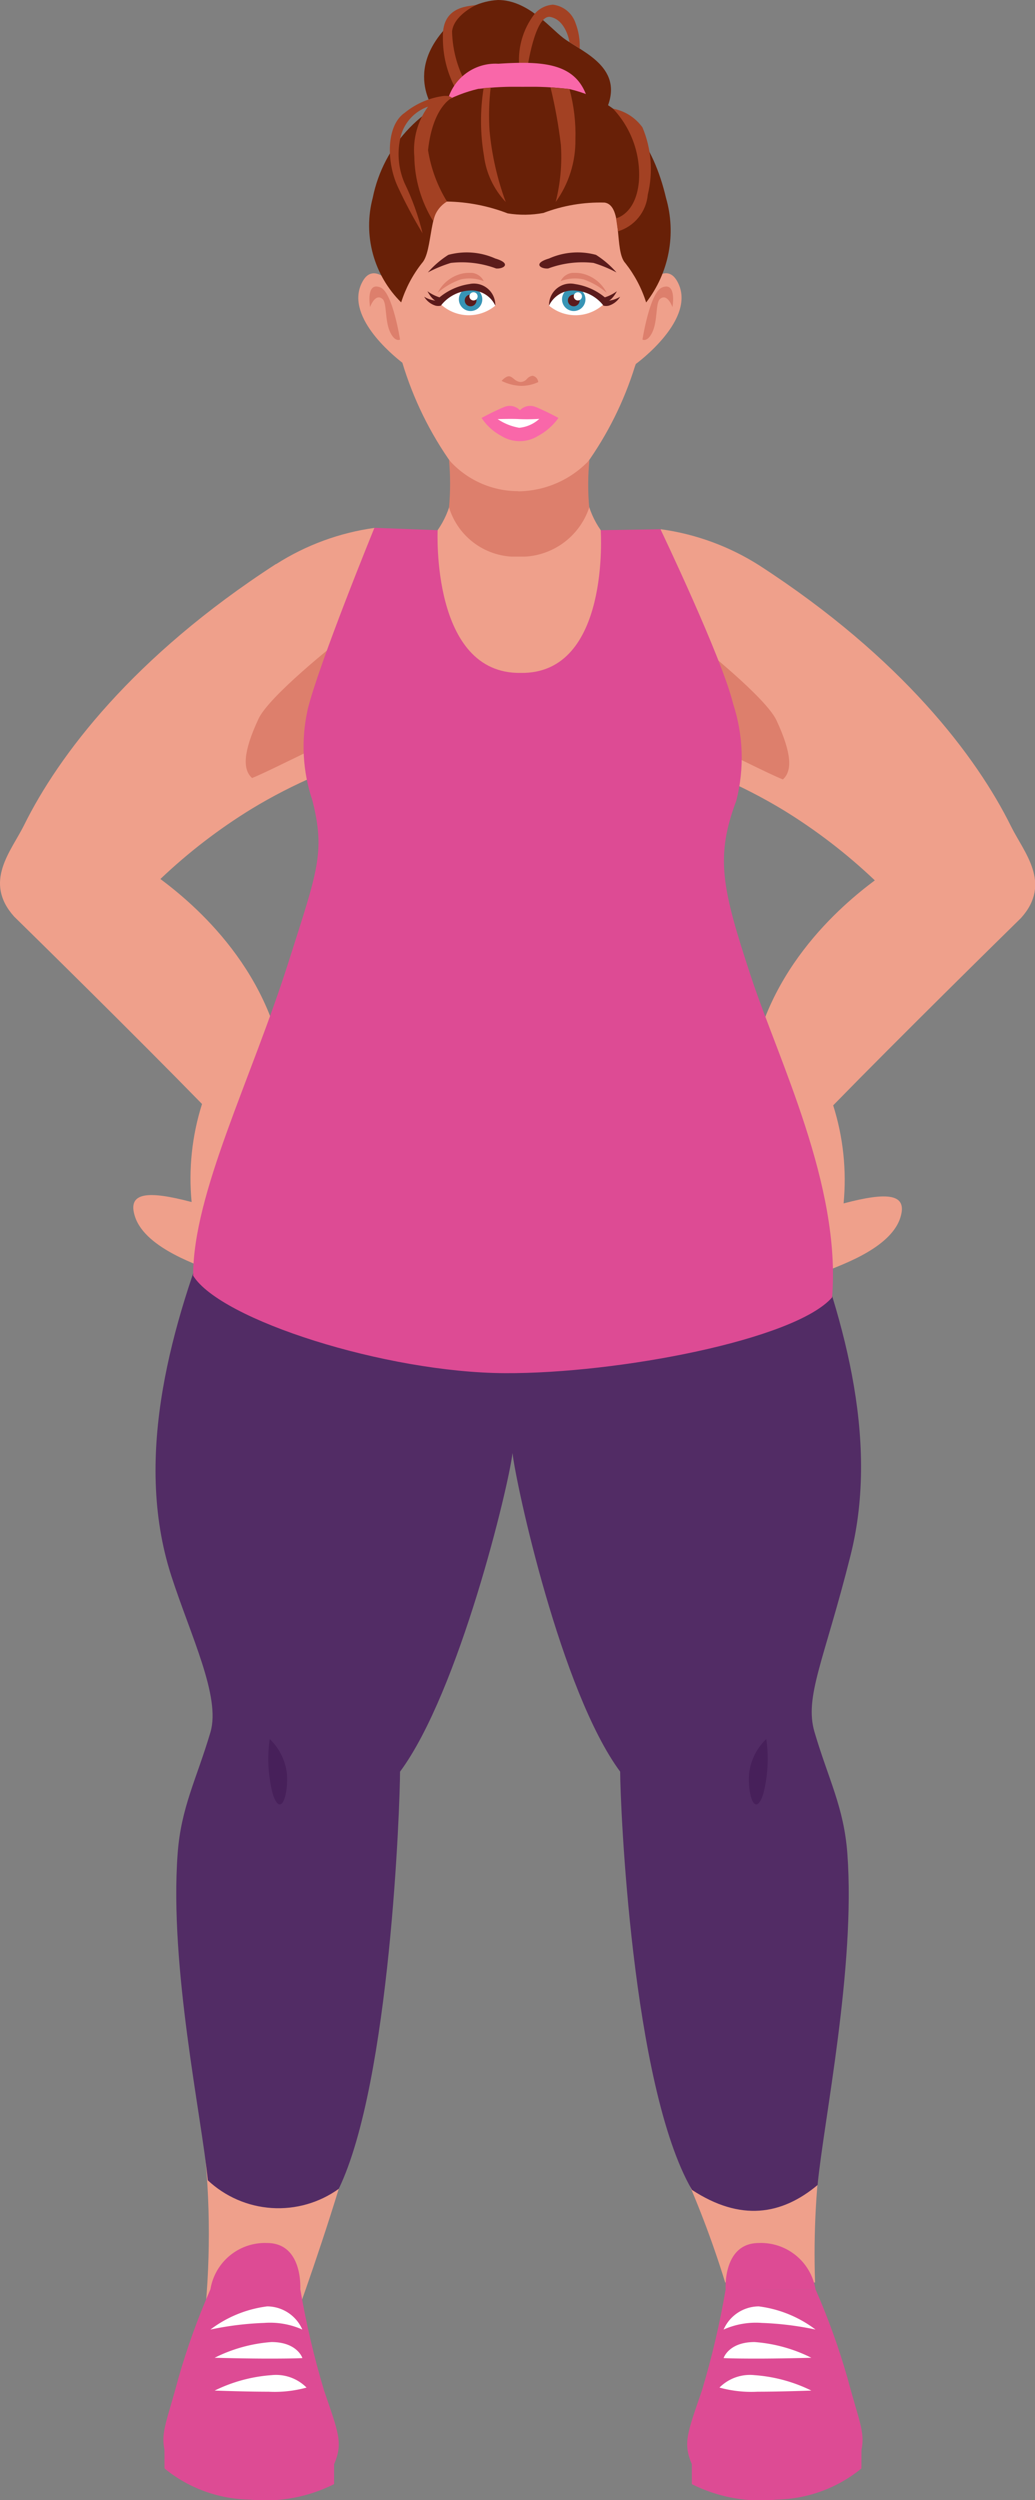 <svg id="journey-img-2" xmlns="http://www.w3.org/2000/svg" xmlns:xlink="http://www.w3.org/1999/xlink" width="54.591" height="131.854" viewBox="0 0 54.591 131.854">
  <rect x="0" y="0" width="54.591" height="131.854" fill="#808080" stroke="none"/>
  <defs>
    <clipPath id="clip-path">
      <path id="Path_409" data-name="Path 409" d="M38.082,42.846a27.462,27.462,0,0,1,7.131,3.048,29.006,29.006,0,0,1,4.794,3.689c-1.669,1.248-6.143,4.918-6.642,10.885.388-.019.471,2.525.8,5.069.393,3.067,1.137,6.135,3.2,4.707.319-.221,3.425-1.1,3.987-2.87.406-1.278-.674-1.367-2.992-.754a13,13,0,0,0-.549-5.171c3.49-3.577,8.889-8.883,9.91-9.884,1.645-1.837.153-3.449-.528-4.829-1.8-3.643-5.728-8.872-13.276-13.762a12.963,12.963,0,0,0-5.2-1.91Z" transform="translate(-38.082 -31.065)" fill="none"/>
    </clipPath>
    <linearGradient id="linear-gradient" x1="-0.487" y1="2.972" x2="-0.468" y2="2.972" gradientUnits="objectBoundingBox">
      <stop offset="0" stop-color="#ffc5b3"/>
      <stop offset="0.362" stop-color="#fabaa8"/>
      <stop offset="0.994" stop-color="#efa08b"/>
      <stop offset="1" stop-color="#efa08b"/>
    </linearGradient>
    <clipPath id="clip-path-2">
      <path id="Path_410" data-name="Path 410" d="M29.525,11.613H22.488c.085.987.135,2.728.267,4.5-.4-.415-1.045-.872-1.483-.112-1.029,1.788,1.579,3.917,2.085,4.307a18.243,18.243,0,0,0,2.62,5.344,4.613,4.613,0,0,1-.758,3.486S23.167,37,28.258,38.375a2.942,2.942,0,0,0,.952.084,5.956,5.956,0,0,0,1.571-.084C35.873,37,33.821,29.14,33.821,29.14a4.613,4.613,0,0,1-.758-3.486A18.1,18.1,0,0,0,35.625,20.5c.014-.047.032-.078.046-.125h0s3.312-2.4,2.175-4.376c-.466-.811-1.166-.237-1.557.194.137-1.8.186-3.581.273-4.584Z" transform="translate(-21.034 -11.613)" fill="none"/>
    </clipPath>
    <linearGradient id="linear-gradient-2" x1="-0.966" y1="4.518" x2="-0.918" y2="4.518" gradientUnits="objectBoundingBox">
      <stop offset="0" stop-color="#ffc5b3"/>
      <stop offset="0.282" stop-color="#fab9a6"/>
      <stop offset="1" stop-color="#efa08b"/>
    </linearGradient>
    <clipPath id="clip-path-3">
      <path id="Path_411" data-name="Path 411" d="M26.369,1.147c-2.789,2.621-.764,4.9-.764,4.9s7.049,2.828,8.642.216-.994-3.484-2.023-4.27C31.508,1.444,30.356,0,28.792,0a3.552,3.552,0,0,0-2.422,1.146" transform="translate(-24.895 -0.001)" fill="none"/>
    </clipPath>
    <linearGradient id="linear-gradient-3" x1="-1.717" y1="14.851" x2="-1.644" y2="14.851" gradientUnits="objectBoundingBox">
      <stop offset="0" stop-color="#7b2b08"/>
      <stop offset="1" stop-color="#682007"/>
    </linearGradient>
    <clipPath id="clip-path-4">
      <path id="Path_412" data-name="Path 412" d="M31.3.749a3.971,3.971,0,0,0-.8,2.963h.394S31.3.749,32.131.923s1,1.328,1,1.328l.538.339a3.377,3.377,0,0,0-.217-1.338A1.442,1.442,0,0,0,32.259.274,1.4,1.4,0,0,0,31.3.749" transform="translate(-30.472 -0.274)" fill="none"/>
    </clipPath>
    <linearGradient id="linear-gradient-4" x1="-7.821" y1="38.274" x2="-7.562" y2="38.274" gradientUnits="objectBoundingBox">
      <stop offset="0" stop-color="#b24e2b"/>
      <stop offset="1" stop-color="#a34123"/>
    </linearGradient>
    <clipPath id="clip-path-5">
      <path id="Path_413" data-name="Path 413" d="M26,1.993a5.539,5.539,0,0,0,.672,2.713l.671-.06a6,6,0,0,1-.86-2.956C26.566.869,27.641.341,27.772.28,27.527.376,25.946.248,26,1.993M27.772.28l.013-.006L27.772.28" transform="translate(-25.997 -0.274)" fill="none"/>
    </clipPath>
    <linearGradient id="linear-gradient-5" x1="-12.672" y1="29.526" x2="-12.184" y2="29.526" xlink:href="#linear-gradient-4"/>
    <clipPath id="clip-path-6">
      <rect id="Rectangle_153" data-name="Rectangle 153" width="54.591" height="131.853" fill="none"/>
    </clipPath>
    <clipPath id="clip-path-7">
      <path id="Path_415" data-name="Path 415" d="M27.442,5.2a7.405,7.405,0,0,0-5.581,5.75,5.7,5.7,0,0,0,1.5,5.515A6.512,6.512,0,0,1,24.451,14.4c.612-.645.323-3.1,1.329-3.254a9.312,9.312,0,0,1,3.2.625,5.48,5.48,0,0,0,1.885-.023,8.4,8.4,0,0,1,3.225-.547c1.005.155.484,2.554,1.1,3.2a6.512,6.512,0,0,1,1.092,2.068,6.19,6.19,0,0,0,1.047-5.515c-.651-2.776-2.12-5.036-5.083-5.738a17.073,17.073,0,0,0-2.482-.12,16.331,16.331,0,0,0-2.315.108" transform="translate(-21.684 -5.094)" fill="none"/>
    </clipPath>
    <linearGradient id="linear-gradient-6" x1="-1.101" y1="11.192" x2="-1.049" y2="11.192" xlink:href="#linear-gradient-3"/>
    <clipPath id="clip-path-8">
      <path id="Path_416" data-name="Path 416" d="M23.682,6.51c-1,.67-.976,2.607-.385,3.893a25.588,25.588,0,0,0,1.316,2.477,13.355,13.355,0,0,0-.96-2.67,3.874,3.874,0,0,1-.183-2.489A2.257,2.257,0,0,1,24.9,6.195a3.885,3.885,0,0,0-.724,2.627,6.658,6.658,0,0,0,1,3.418A1.531,1.531,0,0,1,25.9,11.2,7.392,7.392,0,0,1,24.9,8.491c.251-2.309,1.269-2.766,1.269-2.766a.613.613,0,0,0-.393-.1,4.074,4.074,0,0,0-2.091.882" transform="translate(-22.886 -5.628)" fill="none"/>
    </clipPath>
    <linearGradient id="linear-gradient-7" x1="-5.846" y1="17.483" x2="-5.588" y2="17.483" gradientUnits="objectBoundingBox">
      <stop offset="0" stop-color="#b24e2b"/>
      <stop offset="0.39" stop-color="#aa4726"/>
      <stop offset="1" stop-color="#a34123"/>
    </linearGradient>
    <clipPath id="clip-path-9">
      <path id="Path_417" data-name="Path 417" d="M28.374,5.168a10.943,10.943,0,0,0,.016,3.56,4.334,4.334,0,0,0,1.151,2.448,14.836,14.836,0,0,1-.854-3.752,12.569,12.569,0,0,1,.059-2.284Z" transform="translate(-28.228 -5.14)" fill="none"/>
    </clipPath>
    <linearGradient id="linear-gradient-8" x1="-16.704" y1="21.079" x2="-16.108" y2="21.079" xlink:href="#linear-gradient-7"/>
    <clipPath id="clip-path-10">
      <path id="Path_418" data-name="Path 418" d="M32.863,8.15a9.65,9.65,0,0,1-.274,3.024,5.512,5.512,0,0,0,1.041-3.29,9.117,9.117,0,0,0-.313-2.668l-1-.091a25.665,25.665,0,0,1,.545,3.024" transform="translate(-32.318 -5.126)" fill="none"/>
    </clipPath>
    <linearGradient id="linear-gradient-9" x1="-20.986" y1="21.037" x2="-20.336" y2="21.037" xlink:href="#linear-gradient-7"/>
    <clipPath id="clip-path-11">
      <path id="Path_419" data-name="Path 419" d="M37.347,10.26c-.168,1.691-1.2,1.9-1.2,1.9l.1.687A2.224,2.224,0,0,0,37.82,10.91a5.691,5.691,0,0,0-.28-3.543,2.484,2.484,0,0,0-1.555-.989,5.071,5.071,0,0,1,1.363,3.882" transform="translate(-35.984 -6.378)" fill="none"/>
    </clipPath>
    <linearGradient id="linear-gradient-10" x1="-15.345" y1="19.509" x2="-14.919" y2="19.509" xlink:href="#linear-gradient-7"/>
    <clipPath id="clip-path-12">
      <path id="Path_420" data-name="Path 420" d="M38.741,16.871c-.641.272-1.026,2.746-1.026,2.746s.256.153.514-.375c.3-.617.167-1.562.412-1.768.391-.33.656.431.656.431s.192-1.088-.328-1.088a.6.6,0,0,0-.227.054" transform="translate(-37.715 -16.817)" fill="none"/>
    </clipPath>
    <linearGradient id="linear-gradient-11" x1="-19.106" y1="39.532" x2="-18.599" y2="39.532" gradientUnits="objectBoundingBox">
      <stop offset="0" stop-color="#efa08b"/>
      <stop offset="0.279" stop-color="#e6917d"/>
      <stop offset="0.658" stop-color="#df8370"/>
      <stop offset="0.995" stop-color="#dd7f6c"/>
      <stop offset="1" stop-color="#dd7f6c"/>
    </linearGradient>
    <clipPath id="clip-path-13">
      <path id="Path_421" data-name="Path 421" d="M21.718,17.905s.266-.761.656-.431c.244.206.111,1.151.412,1.768.258.527.514.375.514.375s-.385-2.474-1.026-2.746a.6.6,0,0,0-.227-.054c-.52,0-.328,1.088-.328,1.088" transform="translate(-21.683 -16.817)" fill="none"/>
    </clipPath>
    <linearGradient id="linear-gradient-12" x1="-10.896" y1="39.532" x2="-10.389" y2="39.532" xlink:href="#linear-gradient-11"/>
    <clipPath id="clip-path-15">
      <path id="Path_429" data-name="Path 429" d="M26.992,16.053a1.929,1.929,0,0,0-1.3,1.016,3.691,3.691,0,0,1,1.216-.707,2.053,2.053,0,0,1,1.216.093.783.783,0,0,0-.792-.438,1.727,1.727,0,0,0-.339.036" transform="translate(-25.692 -16.017)" fill="none"/>
    </clipPath>
    <linearGradient id="linear-gradient-13" x1="-9.494" y1="111.64" x2="-9.125" y2="111.64" xlink:href="#linear-gradient-11"/>
    <clipPath id="clip-path-17">
      <path id="Path_438" data-name="Path 438" d="M32.908,16.455a2.051,2.051,0,0,1,1.215-.093,3.688,3.688,0,0,1,1.217.707,1.931,1.931,0,0,0-1.3-1.016,1.743,1.743,0,0,0-.34-.036.783.783,0,0,0-.792.438" transform="translate(-32.908 -16.017)" fill="none"/>
    </clipPath>
    <linearGradient id="linear-gradient-14" x1="-12.161" y1="111.64" x2="-11.792" y2="111.64" xlink:href="#linear-gradient-11"/>
    <clipPath id="clip-path-19">
      <path id="Path_441" data-name="Path 441" d="M30.782,22.221a.438.438,0,0,1-.35.164c-.288-.041-.328-.206-.527-.288s-.459.23-.459.23a2.441,2.441,0,0,0,1.018.263,2.11,2.11,0,0,0,.915-.2.371.371,0,0,0-.268-.327.2.2,0,0,0-.046-.005.475.475,0,0,0-.283.166" transform="translate(-29.446 -22.055)" fill="none"/>
    </clipPath>
    <linearGradient id="linear-gradient-15" x1="-13.689" y1="191.612" x2="-13.225" y2="191.612" xlink:href="#linear-gradient-11"/>
    <clipPath id="clip-path-20">
      <path id="Path_442" data-name="Path 442" d="M11.933,135.6l4.856-.6s1.567-4.258,2.83-8.639a18.283,18.283,0,0,1-7.687-.908,43.892,43.892,0,0,1,0,10.149" transform="translate(-11.933 -125.448)" fill="none"/>
    </clipPath>
    <linearGradient id="linear-gradient-16" x1="-1.395" y1="1.886" x2="-1.278" y2="1.886" xlink:href="#linear-gradient"/>
    <clipPath id="clip-path-21">
      <path id="Path_443" data-name="Path 443" d="M39.788,126.556a52.353,52.353,0,0,1,2.5,6.529h4.74a44.053,44.053,0,0,1,.441-7.9c-1.873.979-5.606,1.846-7.683,1.368" transform="translate(-39.788 -125.188)" fill="none"/>
    </clipPath>
    <linearGradient id="linear-gradient-17" x1="-4.653" y1="2.453" x2="-4.536" y2="2.453" xlink:href="#linear-gradient"/>
    <clipPath id="clip-path-22">
      <path id="Path_444" data-name="Path 444" d="M36.593,63.288c-.7.682-4.65,1.466-8.636,1.512-3.987-.046-7.938-.83-8.636-1.512,0,0-7.2-1.152-7.078,7.208C10.058,76.066,7.9,83.133,9.96,89.514c1.024,3.171,2.618,6.379,2.066,8.251-.735,2.486-1.55,3.953-1.731,6.409-.44,5.986,1.267,13.836,1.592,17.223a5.452,5.452,0,0,0,6.907.449c2.725-5.651,3.232-20.351,3.232-22,3.125-4.219,5.744-15.122,5.932-16.806.189,1.684,2.554,12.586,5.679,16.806,0,1.646.6,16.56,3.786,22.056,2.559,1.675,4.725,1.331,6.626-.256.325-3.387,2.012-11.49,1.571-17.476-.181-2.456-1-3.923-1.731-6.409-.553-1.872.509-3.776,1.9-9.326,1.574-6.266-.489-12.919-2.675-18.488.086-5.947-3.254-6.805-5.189-6.805a5.956,5.956,0,0,0-1.337.141" transform="translate(-9.128 -63.147)" fill="none"/>
    </clipPath>
    <linearGradient id="linear-gradient-18" x1="-0.177" y1="1.239" x2="-0.154" y2="1.239" gradientUnits="objectBoundingBox">
      <stop offset="0" stop-color="#603877"/>
      <stop offset="1" stop-color="#522c65"/>
    </linearGradient>
    <clipPath id="clip-path-24">
      <path id="Path_447" data-name="Path 447" d="M12.073,134.372a36.7,36.7,0,0,0-1.687,4.679c-.58,2.191-.942,2.854-.738,3.784.279,1.268,1.552,2.175,4.46,2.22s4.046-.429,4.483-1.445c.486-1.135.238-1.658-.526-3.9a44.658,44.658,0,0,1-1.253-5.342Z" transform="translate(-9.59 -134.372)" fill="none"/>
    </clipPath>
    <linearGradient id="linear-gradient-19" x1="-0.879" y1="1.037" x2="-0.786" y2="1.037" gradientUnits="objectBoundingBox">
      <stop offset="0" stop-color="#f97ca9"/>
      <stop offset="0.283" stop-color="#f677a7"/>
      <stop offset="0.572" stop-color="#ef6ba1"/>
      <stop offset="0.863" stop-color="#e45799"/>
      <stop offset="1" stop-color="#dd4b94"/>
    </linearGradient>
    <clipPath id="clip-path-26">
      <path id="Path_453" data-name="Path 453" d="M42.369,134.372a44.468,44.468,0,0,1-1.253,5.342c-.764,2.239-1.012,2.762-.525,3.9.436,1.016,1.575,1.49,4.482,1.445s4.182-.952,4.46-2.22c.2-.931-.157-1.593-.738-3.784a36.548,36.548,0,0,0-1.687-4.679Z" transform="translate(-40.34 -134.372)" fill="none"/>
    </clipPath>
    <linearGradient id="linear-gradient-20" x1="-3.738" y1="1.037" x2="-3.645" y2="1.037" xlink:href="#linear-gradient-19"/>
    <clipPath id="clip-path-28">
      <path id="Path_459" data-name="Path 459" d="M41.733,43.215c1.1.482,2.844,1.393,3.678,1.73.493-.443.488-1.35-.341-3.125C44.5,40.608,40.945,37.8,40.945,37.8s-1.233,4.528.788,5.414" transform="translate(-40.573 -37.801)" fill="none"/>
    </clipPath>
    <linearGradient id="linear-gradient-21" x1="-3.884" y1="11.926" x2="-3.783" y2="11.926" xlink:href="#linear-gradient-11"/>
    <clipPath id="clip-path-29">
      <path id="Path_460" data-name="Path 460" d="M14.551,32.893C7,37.782,3.075,43.011,1.274,46.654.593,48.034-.9,49.646.746,51.484c1.021,1,6.42,6.307,9.91,9.884a13,13,0,0,0-.549,5.171c-2.318-.613-3.4-.524-2.992.755.562,1.769,3.669,2.647,3.987,2.868,2.058,1.429,2.8-1.639,3.2-4.707.325-2.544.408-5.088.8-5.068-.5-5.967-4.971-9.637-6.642-10.885a29,29,0,0,1,4.794-3.689,27.426,27.426,0,0,1,7.131-3.048l-.621-11.782a12.961,12.961,0,0,0-5.2,1.912" transform="translate(0 -30.981)" fill="none"/>
    </clipPath>
    <linearGradient id="linear-gradient-22" x1="0.212" y1="2.342" x2="0.239" y2="2.342" xlink:href="#linear-gradient"/>
    <clipPath id="clip-path-30">
      <path id="Path_461" data-name="Path 461" d="M15.1,41.737c-.829,1.774-.835,2.682-.341,3.124.835-.336,2.577-1.247,3.678-1.73,2.021-.885.788-5.413.788-5.413s-3.558,2.806-4.125,4.019" transform="translate(-14.428 -37.718)" fill="none"/>
    </clipPath>
    <linearGradient id="linear-gradient-23" x1="-1.427" y1="11.196" x2="-1.318" y2="11.196" xlink:href="#linear-gradient-11"/>
    <clipPath id="clip-path-31">
      <path id="Path_462" data-name="Path 462" d="M17.373,40.6a8.887,8.887,0,0,0,.257,4.766c.687,2.726.266,3.705-1.233,8.427-2,6.322-5.059,12.265-5.059,16.629,1.439,2.333,10.171,5.112,16.447,5.142,5.942.03,15.3-1.758,17.254-3.995.483-5.9-2.831-12.53-4.278-16.92-1.551-4.7-1.882-6.315-.772-9.283a9.142,9.142,0,0,0-.171-5.109c-.586-2.42-3.83-9.2-3.83-9.2l-3.152.049s.524,7.6-4.22,7.527c-4.743.072-4.381-7.527-4.381-7.527L20.9,30.981s-2.945,7.2-3.531,9.617" transform="translate(-11.338 -30.981)" fill="none"/>
    </clipPath>
    <linearGradient id="linear-gradient-24" x1="-0.298" y1="2.332" x2="-0.272" y2="2.332" xlink:href="#linear-gradient-19"/>
    <clipPath id="clip-path-33">
      <path id="Path_465" data-name="Path 465" d="M30.013,28.644A4.871,4.871,0,0,1,26.359,27a13.843,13.843,0,0,1,0,2.5A3.67,3.67,0,0,0,30.013,32.1a3.792,3.792,0,0,0,3.74-2.595,13.562,13.562,0,0,1,.009-2.5,5.208,5.208,0,0,1-3.749,1.647" transform="translate(-26.359 -26.997)" fill="none"/>
    </clipPath>
    <linearGradient id="linear-gradient-25" x1="-3.199" y1="21.101" x2="-3.078" y2="21.101" xlink:href="#linear-gradient-11"/>
  </defs>
  <g id="Group_151" data-name="Group 151" transform="translate(34.217 27.912)">
    <g id="Group_150" data-name="Group 150" clip-path="url(#clip-path)">
      <rect id="Rectangle_148" data-name="Rectangle 148" width="45.423" height="33.819" transform="translate(-12.99 35.908) rotate(-70.112)" fill="url(#linear-gradient)"/>
    </g>
  </g>
  <g id="Group_153" data-name="Group 153" transform="translate(18.899 10.434)">
    <g id="Group_152" data-name="Group 152" clip-path="url(#clip-path-2)">
      <rect id="Rectangle_149" data-name="Rectangle 149" width="18.739" height="26.877" transform="translate(-0.791 0)" fill="url(#linear-gradient-2)"/>
    </g>
  </g>
  <g id="Group_155" data-name="Group 155" transform="translate(22.369 0.001)">
    <g id="Group_154" data-name="Group 154" clip-path="url(#clip-path-3)">
      <rect id="Rectangle_150" data-name="Rectangle 150" width="12.26" height="8.874" transform="translate(-1.315 -0.001)" fill="url(#linear-gradient-3)"/>
    </g>
  </g>
  <g id="Group_157" data-name="Group 157" transform="translate(27.379 0.246)">
    <g id="Group_156" data-name="Group 156" clip-path="url(#clip-path-4)">
      <rect id="Rectangle_151" data-name="Rectangle 151" width="3.472" height="3.439" transform="translate(-0.227 0)" fill="url(#linear-gradient-4)"/>
    </g>
  </g>
  <g id="Group_159" data-name="Group 159" transform="translate(23.358 0.246)">
    <g id="Group_158" data-name="Group 158" clip-path="url(#clip-path-5)">
      <rect id="Rectangle_152" data-name="Rectangle 152" width="1.839" height="4.458" transform="translate(-0.051 -0.026)" fill="url(#linear-gradient-5)"/>
    </g>
  </g>
  <g id="Group_161" data-name="Group 161">
    <g id="Group_160" data-name="Group 160" clip-path="url(#clip-path-6)">
      <path id="Path_414" data-name="Path 414" d="M26.243,5.792a2.615,2.615,0,0,1,2.706-2.056c2.466-.164,4.12,0,4.691,1.81s-7.4.246-7.4.246" transform="translate(-2.664 -0.374)" fill="#f967a9"/>
    </g>
  </g>
  <g id="Group_163" data-name="Group 163" transform="translate(19.483 4.577)">
    <g id="Group_162" data-name="Group 162" clip-path="url(#clip-path-7)">
      <rect id="Rectangle_154" data-name="Rectangle 154" width="17.106" height="11.372" transform="translate(-0.646 0)" fill="url(#linear-gradient-6)"/>
    </g>
  </g>
  <g id="Group_165" data-name="Group 165" transform="translate(20.563 5.057)">
    <g id="Group_164" data-name="Group 164" clip-path="url(#clip-path-8)">
      <rect id="Rectangle_155" data-name="Rectangle 155" width="3.483" height="7.253" transform="translate(-0.203 0)" fill="url(#linear-gradient-7)"/>
    </g>
  </g>
  <g id="Group_167" data-name="Group 167" transform="translate(25.363 4.618)">
    <g id="Group_166" data-name="Group 166" clip-path="url(#clip-path-9)">
      <rect id="Rectangle_156" data-name="Rectangle 156" width="1.507" height="6.036" transform="translate(-0.193 0)" fill="url(#linear-gradient-8)"/>
    </g>
  </g>
  <g id="Group_169" data-name="Group 169" transform="translate(29.038 4.606)">
    <g id="Group_168" data-name="Group 168" clip-path="url(#clip-path-10)">
      <rect id="Rectangle_157" data-name="Rectangle 157" width="1.384" height="6.049" transform="translate(0 0)" fill="url(#linear-gradient-9)"/>
    </g>
  </g>
  <g id="Group_171" data-name="Group 171" transform="translate(32.332 5.731)">
    <g id="Group_170" data-name="Group 170" clip-path="url(#clip-path-11)">
      <rect id="Rectangle_158" data-name="Rectangle 158" width="2.107" height="6.465" transform="translate(0 0)" fill="url(#linear-gradient-10)"/>
    </g>
  </g>
  <g id="Group_173" data-name="Group 173" transform="translate(33.887 15.11)">
    <g id="Group_172" data-name="Group 172" clip-path="url(#clip-path-12)">
      <rect id="Rectangle_159" data-name="Rectangle 159" width="1.774" height="2.952" transform="translate(0 0)" fill="url(#linear-gradient-11)"/>
    </g>
  </g>
  <g id="Group_175" data-name="Group 175" transform="translate(19.483 15.11)">
    <g id="Group_174" data-name="Group 174" clip-path="url(#clip-path-13)">
      <rect id="Rectangle_160" data-name="Rectangle 160" width="1.774" height="2.952" transform="translate(-0.158 0)" fill="url(#linear-gradient-12)"/>
    </g>
  </g>
  <g id="Group_177" data-name="Group 177">
    <g id="Group_176" data-name="Group 176" clip-path="url(#clip-path-6)">
      <path id="Path_422" data-name="Path 422" d="M25.692,17.609a2.183,2.183,0,0,0,3.039.242s-.433-1.628-3.039-.242" transform="translate(-2.608 -1.73)" fill="#fff"/>
      <path id="Path_423" data-name="Path 423" d="M28.173,17.5a.618.618,0,1,1-.618-.618.618.618,0,0,1,.618.618" transform="translate(-2.734 -1.714)" fill="#3794b5"/>
      <path id="Path_424" data-name="Path 424" d="M27.9,17.6a.309.309,0,1,1-.309-.309.309.309,0,0,1,.309.309" transform="translate(-2.769 -1.755)" fill="#5b1b1b"/>
      <path id="Path_425" data-name="Path 425" d="M27.989,17.372a.216.216,0,1,1-.217-.217.217.217,0,0,1,.217.217" transform="translate(-2.797 -1.741)" fill="#fff"/>
      <path id="Path_426" data-name="Path 426" d="M25.483,17.64a3.214,3.214,0,0,1,1.863-.969,1.129,1.129,0,0,1,1.364,1.139,1.391,1.391,0,0,0-1.235-.8,2.053,2.053,0,0,0-1.636.8.723.723,0,0,1-.356-.171" transform="translate(-2.586 -1.691)" fill="#5b1b1b"/>
      <path id="Path_427" data-name="Path 427" d="M24.9,17.417a1.06,1.06,0,0,0,.6.471.57.57,0,0,0,.279,0l.121-.265a1.525,1.525,0,0,1-1-.206" transform="translate(-2.527 -1.768)" fill="#5b1b1b"/>
      <path id="Path_428" data-name="Path 428" d="M25.095,17.1s.229.454.5.53.271-.061.271-.061.092-.062.084-.093a2.259,2.259,0,0,1-.851-.376" transform="translate(-2.547 -1.735)" fill="#5b1b1b"/>
    </g>
  </g>
  <g id="Group_179" data-name="Group 179" transform="translate(23.084 14.391)">
    <g id="Group_178" data-name="Group 178" clip-path="url(#clip-path-15)">
      <rect id="Rectangle_162" data-name="Rectangle 162" width="2.431" height="1.052" transform="translate(0 0)" fill="url(#linear-gradient-13)"/>
    </g>
  </g>
  <g id="Group_181" data-name="Group 181">
    <g id="Group_180" data-name="Group 180" clip-path="url(#clip-path-6)">
      <path id="Path_430" data-name="Path 430" d="M25.123,15.869a6.827,6.827,0,0,1,1.207-.5,5.2,5.2,0,0,1,2.386.293c.385.037.849-.261-.046-.527a3.692,3.692,0,0,0-2.474-.19,5,5,0,0,0-1.074.921" transform="translate(-2.55 -1.503)" fill="#5b1b1b"/>
      <path id="Path_431" data-name="Path 431" d="M35.271,17.609a2.183,2.183,0,0,1-3.039.242s.433-1.628,3.039-.242" transform="translate(-3.271 -1.73)" fill="#fff"/>
      <path id="Path_432" data-name="Path 432" d="M32.993,17.5a.618.618,0,1,0,.618-.618.618.618,0,0,0-.618.618" transform="translate(-3.349 -1.714)" fill="#3794b5"/>
      <path id="Path_433" data-name="Path 433" d="M33.337,17.6a.309.309,0,1,0,.309-.309.309.309,0,0,0-.309.309" transform="translate(-3.384 -1.755)" fill="#5b1b1b"/>
      <path id="Path_434" data-name="Path 434" d="M33.682,17.372a.216.216,0,1,0,.217-.217.217.217,0,0,0-.217.217" transform="translate(-3.419 -1.741)" fill="#fff"/>
      <path id="Path_435" data-name="Path 435" d="M35.458,17.64a3.214,3.214,0,0,0-1.863-.969,1.129,1.129,0,0,0-1.364,1.139,1.391,1.391,0,0,1,1.235-.8,2.053,2.053,0,0,1,1.636.8.723.723,0,0,0,.356-.171" transform="translate(-3.271 -1.691)" fill="#5b1b1b"/>
      <path id="Path_436" data-name="Path 436" d="M36.292,17.417a1.06,1.06,0,0,1-.6.471.568.568,0,0,1-.279,0l-.121-.265a1.525,1.525,0,0,0,1-.206" transform="translate(-3.582 -1.768)" fill="#5b1b1b"/>
      <path id="Path_437" data-name="Path 437" d="M36.114,17.1s-.229.454-.5.53-.271-.061-.271-.061-.091-.062-.084-.093a2.259,2.259,0,0,0,.851-.376" transform="translate(-3.579 -1.735)" fill="#5b1b1b"/>
    </g>
  </g>
  <g id="Group_183" data-name="Group 183" transform="translate(29.568 14.391)">
    <g id="Group_182" data-name="Group 182" clip-path="url(#clip-path-17)">
      <rect id="Rectangle_164" data-name="Rectangle 164" width="2.431" height="1.052" transform="translate(0 0)" fill="url(#linear-gradient-14)"/>
    </g>
  </g>
  <g id="Group_185" data-name="Group 185">
    <g id="Group_184" data-name="Group 184" clip-path="url(#clip-path-6)">
      <path id="Path_439" data-name="Path 439" d="M35.724,15.869a6.826,6.826,0,0,0-1.207-.5,5.2,5.2,0,0,0-2.387.293c-.384.037-.848-.261.047-.527a3.692,3.692,0,0,1,2.474-.19,5,5,0,0,1,1.074.921" transform="translate(-3.214 -1.503)" fill="#5b1b1b"/>
      <path id="Path_440" data-name="Path 440" d="M31.115,23.88a.745.745,0,0,0-.822.175.745.745,0,0,0-.822-.175c-.615.255-1.2.58-1.2.58a2.827,2.827,0,0,0,1.046.951,1.829,1.829,0,0,0,1.925,0,3.147,3.147,0,0,0,1.082-.951s-.589-.325-1.2-.58" transform="translate(-2.869 -2.418)" fill="#f967a9"/>
    </g>
  </g>
  <g id="Group_187" data-name="Group 187" transform="translate(26.457 19.816)">
    <g id="Group_186" data-name="Group 186" clip-path="url(#clip-path-19)">
      <rect id="Rectangle_166" data-name="Rectangle 166" width="1.933" height="0.585" transform="translate(0 -0.04)" fill="url(#linear-gradient-15)"/>
    </g>
  </g>
  <g id="Group_189" data-name="Group 189" transform="translate(10.722 112.715)">
    <g id="Group_188" data-name="Group 188" clip-path="url(#clip-path-20)">
      <rect id="Rectangle_167" data-name="Rectangle 167" width="7.687" height="10.149" transform="translate(0 0)" fill="url(#linear-gradient-16)"/>
    </g>
  </g>
  <g id="Group_191" data-name="Group 191" transform="translate(35.75 112.482)">
    <g id="Group_190" data-name="Group 190" clip-path="url(#clip-path-21)">
      <rect id="Rectangle_168" data-name="Rectangle 168" width="7.683" height="7.896" fill="url(#linear-gradient-17)"/>
    </g>
  </g>
  <g id="Group_193" data-name="Group 193" transform="translate(8.202 56.738)">
    <g id="Group_192" data-name="Group 192" clip-path="url(#clip-path-22)">
      <rect id="Rectangle_169" data-name="Rectangle 169" width="39.47" height="61.445" transform="translate(-1.231 -1.011)" fill="url(#linear-gradient-18)"/>
    </g>
  </g>
  <g id="Group_195" data-name="Group 195">
    <g id="Group_194" data-name="Group 194" clip-path="url(#clip-path-6)">
      <path id="Path_445" data-name="Path 445" d="M15.825,102.077a7.393,7.393,0,0,0,.166,2.917c.421,1.244.815.066.744-1.053a2.984,2.984,0,0,0-.91-1.864" transform="translate(-1.599 -10.361)" fill="#47205a"/>
      <path id="Path_446" data-name="Path 446" d="M44.88,102.077a7.375,7.375,0,0,1-.166,2.917c-.421,1.244-.815.066-.745-1.053a2.988,2.988,0,0,1,.911-1.864" transform="translate(-4.462 -10.361)" fill="#47205a"/>
    </g>
  </g>
  <g id="Group_197" data-name="Group 197" transform="translate(8.617 120.734)">
    <g id="Group_196" data-name="Group 196" clip-path="url(#clip-path-24)">
      <rect id="Rectangle_171" data-name="Rectangle 171" width="9.633" height="10.729" transform="translate(-0.147 0)" fill="url(#linear-gradient-19)"/>
    </g>
  </g>
  <g id="Group_199" data-name="Group 199">
    <g id="Group_198" data-name="Group 198" clip-path="url(#clip-path-6)">
      <path id="Path_448" data-name="Path 448" d="M9.654,143.714s2.475,1.191,3.381.775,1.492-1.348,2.6-1.464,1.453,1.647,1.918,1.464a1.809,1.809,0,0,1,1.048,0v1.038a8.07,8.07,0,0,1-4.472.815,7.272,7.272,0,0,1-4.471-1.64Z" transform="translate(-0.98 -14.516)" fill="#dd4b94"/>
      <path id="Path_449" data-name="Path 449" d="M12.353,134.1a2.914,2.914,0,0,1,2.994-2.443c1.906.008,1.745,2.443,1.745,2.443Z" transform="translate(-1.254 -13.362)" fill="#dd4b94"/>
      <path id="Path_450" data-name="Path 450" d="M12.353,136.6a6.259,6.259,0,0,1,2.994-1.222A2.038,2.038,0,0,1,17.2,136.6a4.173,4.173,0,0,0-2.01-.35,16.438,16.438,0,0,0-2.837.35" transform="translate(-1.254 -13.741)" fill="#fff"/>
      <path id="Path_451" data-name="Path 451" d="M12.6,138.3a7.978,7.978,0,0,1,2.994-.829c1.37,0,1.634.845,1.634.845s-.351.028-1.792.028c-1.22,0-2.837-.044-2.837-.044" transform="translate(-1.278 -13.953)" fill="#fff"/>
      <path id="Path_452" data-name="Path 452" d="M12.6,140.227a8.1,8.1,0,0,1,2.994-.813,2.271,2.271,0,0,1,1.853.655,6.341,6.341,0,0,1-2.01.218c-1.22,0-2.837-.06-2.837-.06" transform="translate(-1.278 -14.15)" fill="#fff"/>
    </g>
  </g>
  <g id="Group_201" data-name="Group 201" transform="translate(36.246 120.734)">
    <g id="Group_200" data-name="Group 200" clip-path="url(#clip-path-26)">
      <rect id="Rectangle_173" data-name="Rectangle 173" width="9.634" height="10.729" transform="translate(-0.236 0)" fill="url(#linear-gradient-20)"/>
    </g>
  </g>
  <g id="Group_203" data-name="Group 203">
    <g id="Group_202" data-name="Group 202" clip-path="url(#clip-path-6)">
      <path id="Path_454" data-name="Path 454" d="M49.561,143.714s-2.475,1.191-3.381.775-1.492-1.348-2.6-1.464-1.453,1.647-1.918,1.464a1.809,1.809,0,0,0-1.048,0v1.038a8.07,8.07,0,0,0,4.472.815,7.272,7.272,0,0,0,4.471-1.64Z" transform="translate(-4.123 -14.516)" fill="#dd4b94"/>
      <path id="Path_455" data-name="Path 455" d="M47.336,134.1a2.914,2.914,0,0,0-2.994-2.443c-1.906.008-1.745,2.443-1.745,2.443Z" transform="translate(-4.323 -13.362)" fill="#dd4b94"/>
      <path id="Path_456" data-name="Path 456" d="M47.325,136.6a6.259,6.259,0,0,0-2.994-1.222,2.038,2.038,0,0,0-1.853,1.222,4.173,4.173,0,0,1,2.01-.35,16.438,16.438,0,0,1,2.837.35" transform="translate(-4.311 -13.741)" fill="#fff"/>
      <path id="Path_457" data-name="Path 457" d="M47.106,138.3a7.978,7.978,0,0,0-2.994-.829c-1.37,0-1.634.845-1.634.845s.351.028,1.792.028c1.22,0,2.837-.044,2.837-.044" transform="translate(-4.311 -13.953)" fill="#fff"/>
      <path id="Path_458" data-name="Path 458" d="M47.082,140.227a8.1,8.1,0,0,0-2.994-.813,2.271,2.271,0,0,0-1.853.655,6.341,6.341,0,0,0,2.01.218c1.22,0,2.837-.06,2.837-.06" transform="translate(-4.287 -14.15)" fill="#fff"/>
    </g>
  </g>
  <g id="Group_205" data-name="Group 205" transform="translate(36.455 33.964)">
    <g id="Group_204" data-name="Group 204" clip-path="url(#clip-path-28)">
      <rect id="Rectangle_175" data-name="Rectangle 175" width="8.825" height="8.253" transform="translate(-3.146 6.317) rotate(-70.112)" fill="url(#linear-gradient-21)"/>
    </g>
  </g>
  <g id="Group_207" data-name="Group 207" transform="translate(0 27.837)">
    <g id="Group_206" data-name="Group 206" clip-path="url(#clip-path-29)">
      <rect id="Rectangle_176" data-name="Rectangle 176" width="33.82" height="45.424" transform="translate(-13.89 4.699) rotate(-19.888)" fill="url(#linear-gradient-22)"/>
    </g>
  </g>
  <g id="Group_209" data-name="Group 209" transform="translate(12.964 33.89)">
    <g id="Group_208" data-name="Group 208" clip-path="url(#clip-path-30)">
      <rect id="Rectangle_177" data-name="Rectangle 177" width="8.253" height="8.824" transform="translate(-2.444 0.827) rotate(-19.888)" fill="url(#linear-gradient-23)"/>
    </g>
  </g>
  <g id="Group_211" data-name="Group 211" transform="translate(10.187 27.837)">
    <g id="Group_210" data-name="Group 210" clip-path="url(#clip-path-31)">
      <rect id="Rectangle_178" data-name="Rectangle 178" width="34.184" height="44.61" transform="translate(0 0)" fill="url(#linear-gradient-24)"/>
    </g>
  </g>
  <g id="Group_213" data-name="Group 213">
    <g id="Group_212" data-name="Group 212" clip-path="url(#clip-path-6)">
      <path id="Path_463" data-name="Path 463" d="M20.488,49.407s2.871,2.031,8.7,2.038c6.451.008,9.39-1.7,9.39-1.7Z" transform="translate(-2.079 -5.015)" fill="#dd4b94"/>
      <path id="Path_464" data-name="Path 464" d="M29.21,24.6s.768-.025,1.161,0a10.015,10.015,0,0,0,1.041-.014,1.827,1.827,0,0,1-1.059.471,2.9,2.9,0,0,1-1.143-.46" transform="translate(-2.965 -2.496)" fill="#fff"/>
    </g>
  </g>
  <g id="Group_215" data-name="Group 215" transform="translate(23.684 24.257)">
    <g id="Group_214" data-name="Group 214" clip-path="url(#clip-path-33)">
      <rect id="Rectangle_180" data-name="Rectangle 180" width="7.404" height="5.099" transform="translate(0 0)" fill="url(#linear-gradient-25)"/>
    </g>
  </g>
</svg>
